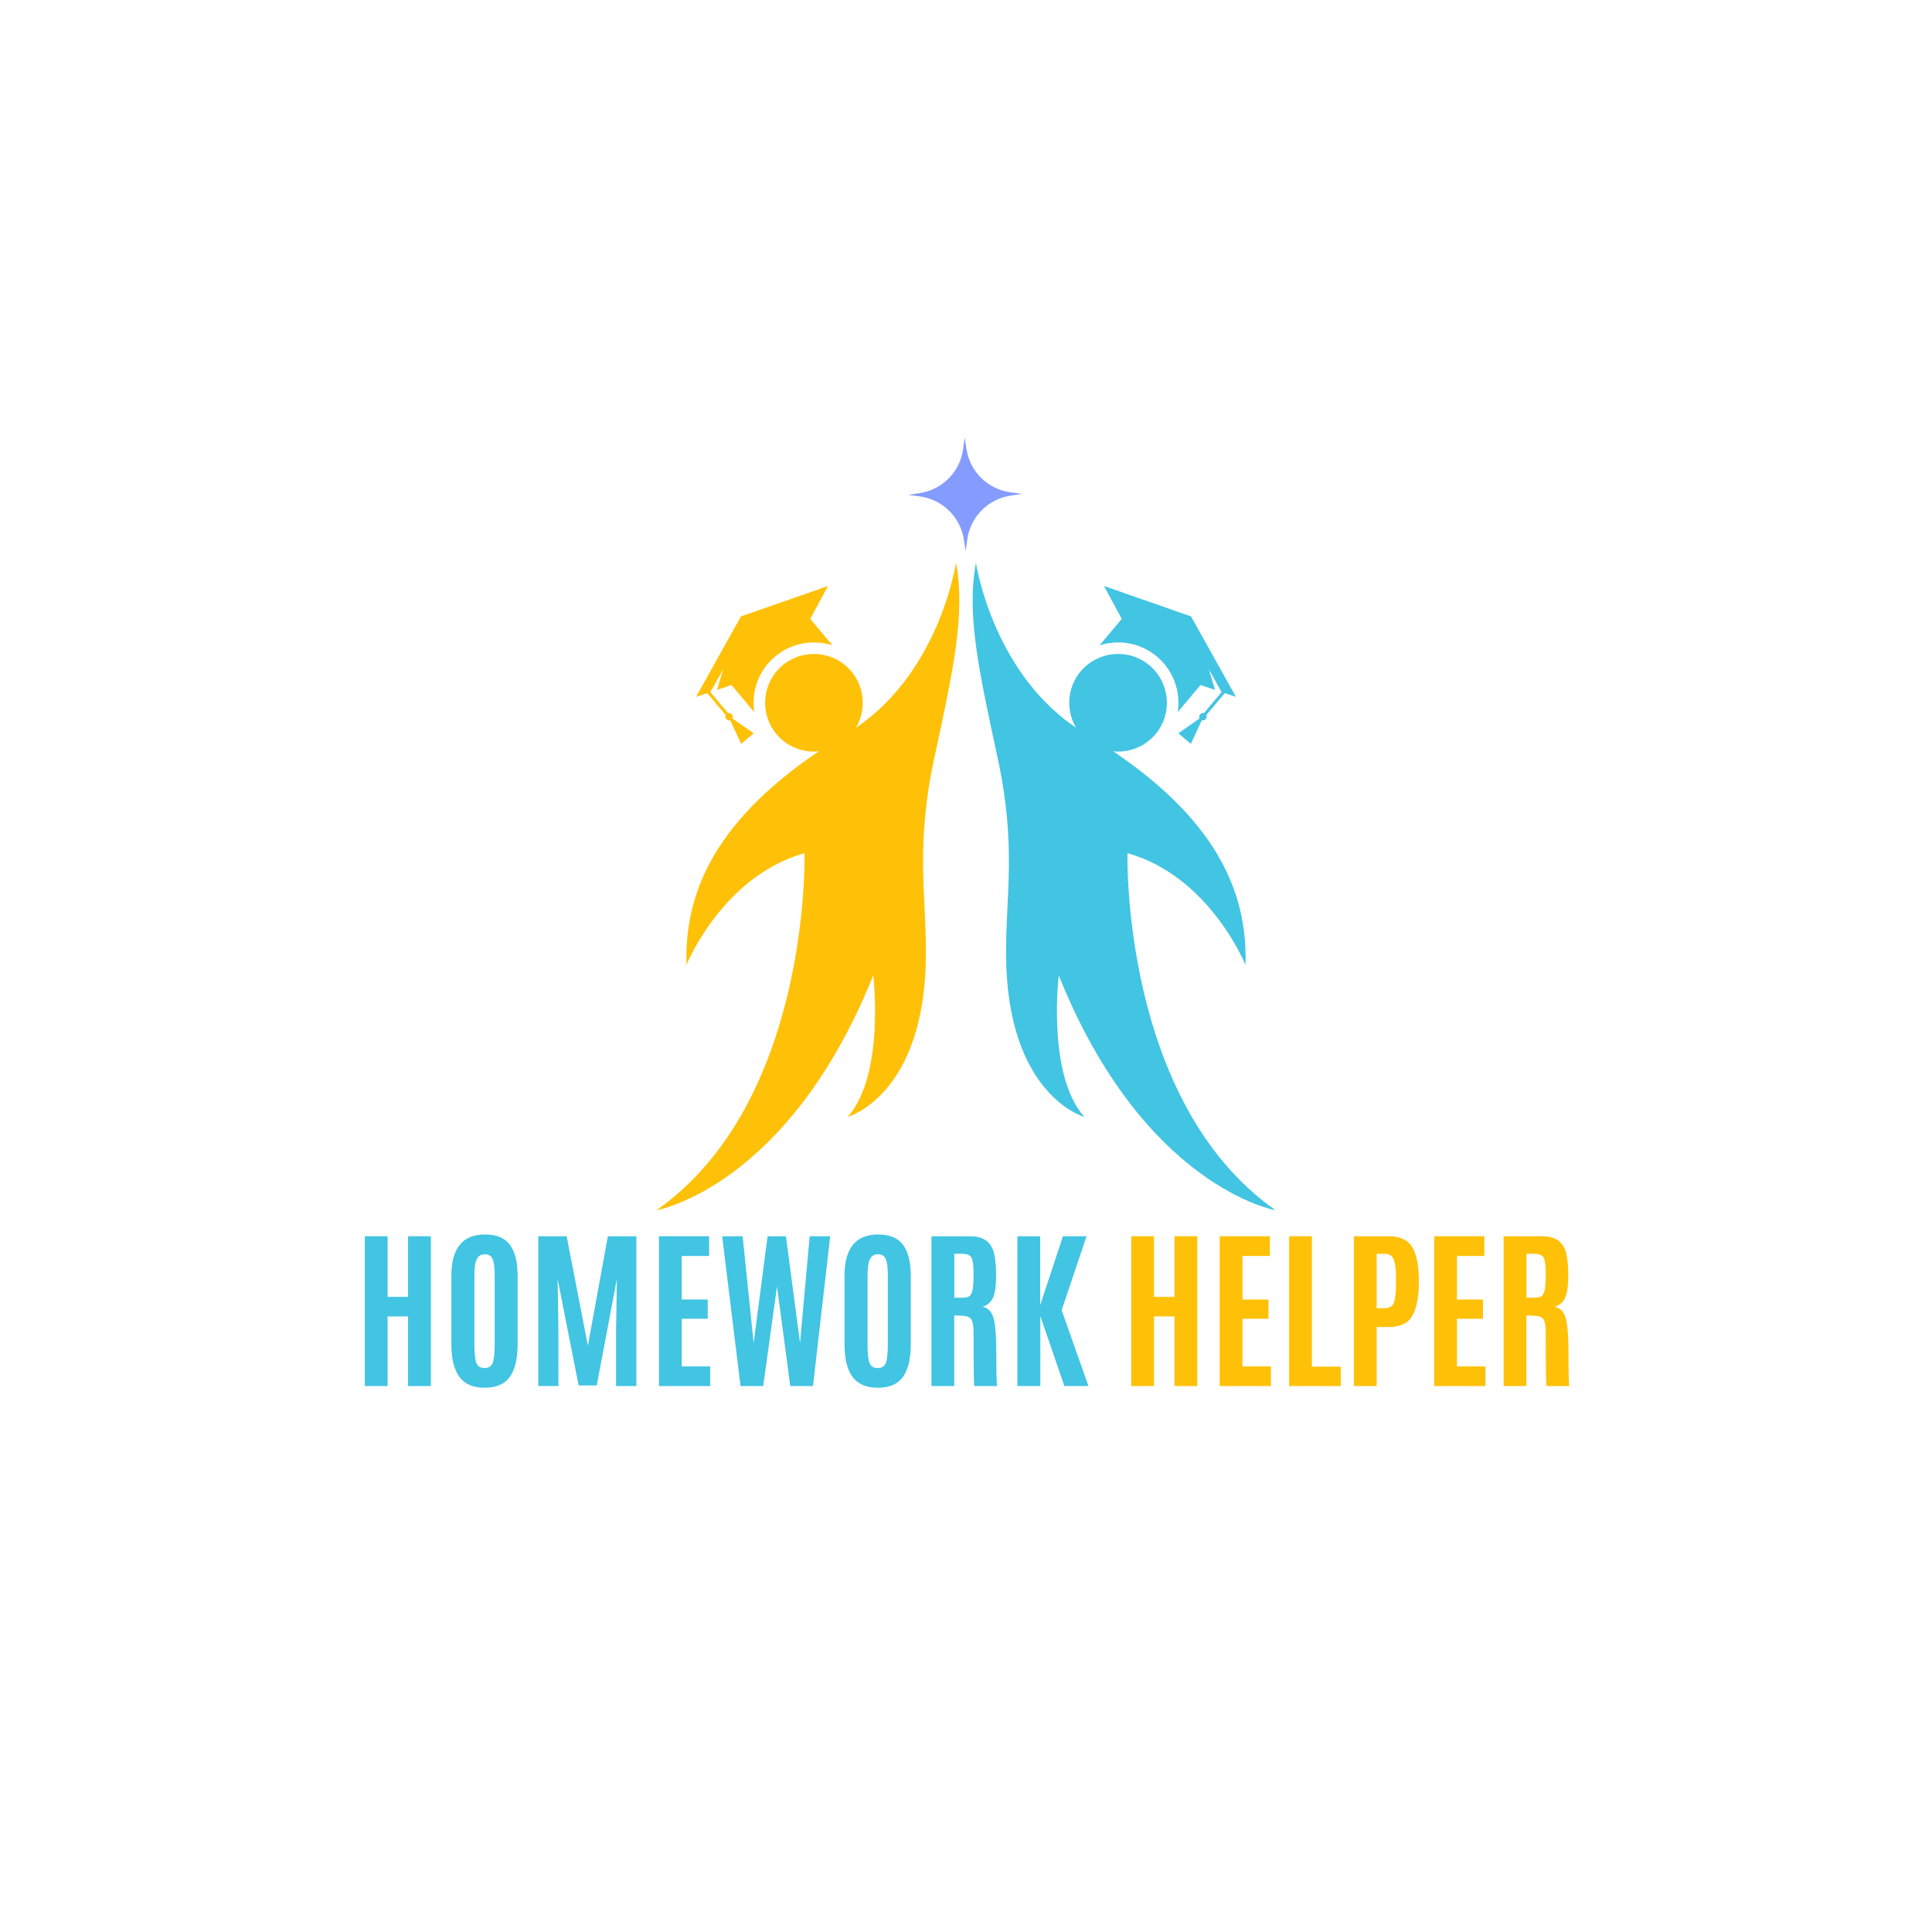 <svg xmlns="http://www.w3.org/2000/svg" xmlns:xlink="http://www.w3.org/1999/xlink" width="500" zoomAndPan="magnify" viewBox="0 0 375 375" height="500" preserveAspectRatio="xMidYMid meet" version="1.0"><defs><g/><clipPath id="ac00c0ff55"><path d="M 188.699 109.094 L 247.406 109.094 L 247.406 234.914 L 188.699 234.914 Z M 188.699 109.094 " clip-rule="nonzero"/></clipPath><clipPath id="cf4dfb243c"><path d="M 127.406 109 L 187 109 L 187 234.918 L 127.406 234.918 Z M 127.406 109 " clip-rule="nonzero"/></clipPath><clipPath id="e6eddc846a"><path d="M 176 84.918 L 199 84.918 L 199 107 L 176 107 Z M 176 84.918 " clip-rule="nonzero"/></clipPath></defs><path fill="#42c4e3" d="M 223.113 129.152 C 227.121 132.52 227.641 138.5 224.273 142.508 C 220.902 146.516 214.926 147.035 210.918 143.668 C 206.91 140.301 206.391 134.32 209.758 130.312 C 213.125 126.305 219.105 125.785 223.113 129.152 " fill-opacity="1" fill-rule="nonzero"/><path fill="#42c4e3" d="M 234.141 138.801 C 234.258 139.047 234.23 139.348 234.043 139.57 C 233.855 139.793 233.562 139.871 233.301 139.801 L 233.234 139.879 L 231.141 144.375 L 228.707 142.332 L 232.777 139.496 L 232.844 139.418 C 232.727 139.168 232.754 138.867 232.941 138.645 C 233.129 138.422 233.422 138.344 233.684 138.414 L 237.113 134.336 L 234.648 129.926 L 235.836 133.906 L 233.016 132.961 L 228.594 138.223 C 229.203 134.305 227.809 130.168 224.559 127.434 C 221.359 124.746 217.137 124.07 213.426 125.258 L 217.734 120.125 L 214.281 113.742 L 231.176 119.641 L 239.898 135.266 L 237.719 134.539 L 234.141 138.801 " fill-opacity="1" fill-rule="nonzero"/><g clip-path="url(#ac00c0ff55)"><path fill="#42c4e3" d="M 210.473 216.793 C 210.473 216.793 195.395 212.652 195.277 185.23 C 195.227 173.531 197.32 164.188 193.668 147.234 C 190.016 130.285 187.57 119.309 189.43 109.242 C 189.43 109.242 192.789 131.672 210.473 142.27 C 232.691 155.578 242.332 170.031 241.746 187.277 C 241.746 187.277 234.805 170.082 218.84 165.594 C 218.84 165.594 217.59 213.871 247.594 234.914 C 247.594 234.914 222 230.445 205.504 189.32 C 205.504 189.32 203.168 208.613 210.473 216.793 " fill-opacity="1" fill-rule="nonzero"/></g><path fill="#ffc107" d="M 151.887 129.152 C 147.879 132.52 147.359 138.5 150.727 142.508 C 154.094 146.516 160.07 147.035 164.078 143.668 C 168.086 140.301 168.605 134.32 165.238 130.312 C 161.871 126.305 155.895 125.785 151.887 129.152 " fill-opacity="1" fill-rule="nonzero"/><path fill="#ffc107" d="M 140.859 138.801 C 140.742 139.047 140.77 139.348 140.957 139.57 C 141.141 139.793 141.438 139.871 141.699 139.801 L 141.766 139.879 L 143.859 144.375 L 146.293 142.332 L 142.223 139.496 L 142.156 139.418 C 142.273 139.168 142.246 138.867 142.059 138.645 C 141.871 138.422 141.578 138.344 141.312 138.414 L 137.887 134.336 L 140.352 129.926 L 139.164 133.906 L 141.984 132.961 L 146.402 138.223 C 145.797 134.305 147.188 130.168 150.441 127.434 C 153.641 124.746 157.863 124.07 161.574 125.258 L 157.262 120.125 L 160.715 113.742 L 143.82 119.641 L 135.102 135.266 L 137.277 134.539 L 140.859 138.801 " fill-opacity="1" fill-rule="nonzero"/><g clip-path="url(#cf4dfb243c)"><path fill="#ffc107" d="M 164.523 216.793 C 164.523 216.793 179.605 212.652 179.723 185.23 C 179.77 173.531 177.68 164.188 181.328 147.234 C 184.98 130.285 187.43 119.309 185.566 109.242 C 185.566 109.242 182.211 131.672 164.523 142.27 C 142.305 155.578 132.668 170.031 133.25 187.277 C 133.25 187.277 140.195 170.082 156.16 165.594 C 156.16 165.594 157.41 213.871 127.406 234.914 C 127.406 234.914 153 230.445 169.492 189.32 C 169.492 189.32 171.832 208.613 164.523 216.793 " fill-opacity="1" fill-rule="nonzero"/></g><g clip-path="url(#e6eddc846a)"><path fill="#849bff" d="M 187.094 104.754 L 187.438 106.992 L 187.738 104.75 C 188.332 100.352 191.754 96.871 196.141 96.203 L 198.379 95.859 L 196.137 95.559 C 191.738 94.965 188.258 91.543 187.586 87.156 L 187.246 84.918 L 186.941 87.16 C 186.348 91.559 182.93 95.039 178.543 95.711 L 176.305 96.051 L 178.547 96.355 C 182.945 96.945 186.426 100.367 187.094 104.754 " fill-opacity="1" fill-rule="nonzero"/></g><g fill="#42c4e3" fill-opacity="1"><g transform="translate(68.625, 269.034)"><g><path d="M 2.188 0 L 2.188 -29.078 L 6.609 -29.078 L 6.609 -17.312 L 10.578 -17.312 L 10.578 -29.078 L 15 -29.078 L 15 0 L 10.578 0 L 10.578 -13.516 L 6.609 -13.516 L 6.609 0 Z M 2.188 0 "/></g></g></g><g fill="#42c4e3" fill-opacity="1"><g transform="translate(85.8, 269.034)"><g><path d="M 6.281 -8.078 C 6.281 -6.367 6.406 -5.176 6.656 -4.5 C 6.914 -3.832 7.445 -3.5 8.25 -3.5 C 9.062 -3.5 9.594 -3.844 9.844 -4.531 C 10.094 -5.219 10.219 -6.398 10.219 -8.078 L 10.219 -21.625 C 10.219 -23 10.086 -24 9.828 -24.625 C 9.578 -25.258 9.07 -25.578 8.312 -25.578 C 7.562 -25.578 7.035 -25.258 6.734 -24.625 C 6.43 -24 6.281 -23.004 6.281 -21.641 Z M 14.672 -8.125 C 14.672 -5.281 14.16 -3.16 13.141 -1.766 C 12.129 -0.367 10.508 0.328 8.281 0.328 C 6.051 0.328 4.414 -0.367 3.375 -1.766 C 2.332 -3.172 1.812 -5.289 1.812 -8.125 L 1.812 -21.422 C 1.812 -26.754 3.988 -29.422 8.344 -29.422 C 10.594 -29.422 12.207 -28.742 13.188 -27.391 C 14.176 -26.035 14.672 -24.047 14.672 -21.422 Z M 14.672 -8.125 "/></g></g></g><g fill="#42c4e3" fill-opacity="1"><g transform="translate(102.297, 269.034)"><g><path d="M 2.188 0 L 2.188 -29.078 L 7.688 -29.078 L 11.812 -7.828 L 15.688 -29.078 L 21.219 -29.078 L 21.219 0 L 17.281 0 L 17.281 -10.828 L 17.438 -20.781 L 13.531 -0.125 L 10.016 -0.125 L 5.938 -20.781 L 6.094 -10.828 L 6.094 0 Z M 2.188 0 "/></g></g></g><g fill="#42c4e3" fill-opacity="1"><g transform="translate(125.714, 269.034)"><g><path d="M 2.188 0 L 2.188 -29.078 L 11.922 -29.078 L 11.922 -25.25 L 6.609 -25.25 L 6.609 -16.797 L 11.656 -16.797 L 11.656 -13.062 L 6.609 -13.062 L 6.609 -3.812 L 12.125 -3.812 L 12.125 0 Z M 2.188 0 "/></g></g></g><g fill="#42c4e3" fill-opacity="1"><g transform="translate(139.189, 269.034)"><g><path d="M 4.547 0 L 0.984 -29.078 L 4.953 -29.078 L 7.094 -8.359 L 9.797 -29.078 L 13.359 -29.078 L 16.094 -8.359 L 17.969 -29.078 L 21.953 -29.078 L 18.609 0 L 14.203 0 L 11.625 -19.328 L 8.953 0 Z M 4.547 0 "/></g></g></g><g fill="#42c4e3" fill-opacity="1"><g transform="translate(162.11, 269.034)"><g><path d="M 6.281 -8.078 C 6.281 -6.367 6.406 -5.176 6.656 -4.5 C 6.914 -3.832 7.445 -3.5 8.25 -3.5 C 9.062 -3.5 9.594 -3.844 9.844 -4.531 C 10.094 -5.219 10.219 -6.398 10.219 -8.078 L 10.219 -21.625 C 10.219 -23 10.086 -24 9.828 -24.625 C 9.578 -25.258 9.07 -25.578 8.312 -25.578 C 7.562 -25.578 7.035 -25.258 6.734 -24.625 C 6.43 -24 6.281 -23.004 6.281 -21.641 Z M 14.672 -8.125 C 14.672 -5.281 14.16 -3.16 13.141 -1.766 C 12.129 -0.367 10.508 0.328 8.281 0.328 C 6.051 0.328 4.414 -0.367 3.375 -1.766 C 2.332 -3.172 1.812 -5.289 1.812 -8.125 L 1.812 -21.422 C 1.812 -26.754 3.988 -29.422 8.344 -29.422 C 10.594 -29.422 12.207 -28.742 13.188 -27.391 C 14.176 -26.035 14.672 -24.047 14.672 -21.422 Z M 14.672 -8.125 "/></g></g></g><g fill="#42c4e3" fill-opacity="1"><g transform="translate(178.607, 269.034)"><g><path d="M 8.031 -13.656 L 6.609 -13.719 L 6.609 0 L 2.188 0 L 2.188 -29.078 L 9.5 -29.078 C 11.02 -29.078 12.156 -28.77 12.906 -28.156 C 13.656 -27.539 14.145 -26.688 14.375 -25.594 C 14.613 -24.5 14.734 -23.066 14.734 -21.297 C 14.734 -19.523 14.547 -18.176 14.172 -17.25 C 13.797 -16.332 13.102 -15.711 12.094 -15.391 C 13.094 -15.211 13.789 -14.535 14.188 -13.359 C 14.582 -12.18 14.781 -9.727 14.781 -6 C 14.781 -2.27 14.836 -0.27 14.953 0 L 10.516 0 C 10.41 -0.219 10.359 -3.691 10.359 -10.422 C 10.359 -11.711 10.203 -12.566 9.891 -12.984 C 9.586 -13.41 8.969 -13.633 8.031 -13.656 Z M 6.625 -17.156 L 8.391 -17.156 C 8.953 -17.156 9.367 -17.281 9.641 -17.531 C 9.91 -17.789 10.098 -18.227 10.203 -18.844 C 10.305 -19.457 10.359 -20.398 10.359 -21.672 L 10.359 -21.859 C 10.359 -23.43 10.223 -24.457 9.953 -24.938 C 9.691 -25.426 9.082 -25.672 8.125 -25.672 L 6.625 -25.672 Z M 6.625 -17.156 "/></g></g></g><g fill="#42c4e3" fill-opacity="1"><g transform="translate(195.286, 269.034)"><g><path d="M 2.188 0 L 2.188 -29.078 L 6.609 -29.078 L 6.609 -15.688 L 11.031 -29.078 L 15.609 -29.078 L 10.781 -14.734 L 15.984 0 L 11.312 0 L 6.641 -13.578 L 6.641 0 Z M 2.188 0 "/></g></g></g><g fill="#2d2d2d" fill-opacity="1"><g transform="translate(211.313, 269.034)"><g/></g></g><g fill="#ffc107" fill-opacity="1"><g transform="translate(217.383, 269.034)"><g><path d="M 2.188 0 L 2.188 -29.078 L 6.609 -29.078 L 6.609 -17.312 L 10.578 -17.312 L 10.578 -29.078 L 15 -29.078 L 15 0 L 10.578 0 L 10.578 -13.516 L 6.609 -13.516 L 6.609 0 Z M 2.188 0 "/></g></g></g><g fill="#ffc107" fill-opacity="1"><g transform="translate(234.557, 269.034)"><g><path d="M 2.188 0 L 2.188 -29.078 L 11.922 -29.078 L 11.922 -25.25 L 6.609 -25.25 L 6.609 -16.797 L 11.656 -16.797 L 11.656 -13.062 L 6.609 -13.062 L 6.609 -3.812 L 12.125 -3.812 L 12.125 0 Z M 2.188 0 "/></g></g></g><g fill="#ffc107" fill-opacity="1"><g transform="translate(248.033, 269.034)"><g><path d="M 2.188 0 L 2.188 -29.078 L 6.609 -29.078 L 6.609 -3.766 L 12.203 -3.766 L 12.203 0 Z M 2.188 0 "/></g></g></g><g fill="#ffc107" fill-opacity="1"><g transform="translate(260.6, 269.034)"><g><path d="M 2.188 0 L 2.188 -29.078 L 8.859 -29.078 C 11.109 -29.078 12.648 -28.391 13.484 -27.016 C 14.316 -25.641 14.754 -23.594 14.797 -20.875 L 14.797 -20.266 C 14.797 -17.379 14.383 -15.191 13.562 -13.703 C 12.75 -12.211 11.227 -11.469 9 -11.469 L 6.609 -11.469 L 6.609 0 Z M 6.609 -15.109 L 8.125 -15.109 C 9.062 -15.109 9.672 -15.469 9.953 -16.188 C 10.234 -16.914 10.375 -18.289 10.375 -20.312 L 10.375 -20.875 C 10.363 -22.594 10.211 -23.82 9.922 -24.562 C 9.629 -25.301 9.039 -25.672 8.156 -25.672 L 6.609 -25.672 Z M 6.609 -15.109 "/></g></g></g><g fill="#ffc107" fill-opacity="1"><g transform="translate(276.189, 269.034)"><g><path d="M 2.188 0 L 2.188 -29.078 L 11.922 -29.078 L 11.922 -25.25 L 6.609 -25.25 L 6.609 -16.797 L 11.656 -16.797 L 11.656 -13.062 L 6.609 -13.062 L 6.609 -3.812 L 12.125 -3.812 L 12.125 0 Z M 2.188 0 "/></g></g></g><g fill="#ffc107" fill-opacity="1"><g transform="translate(289.664, 269.034)"><g><path d="M 8.031 -13.656 L 6.609 -13.719 L 6.609 0 L 2.188 0 L 2.188 -29.078 L 9.5 -29.078 C 11.02 -29.078 12.156 -28.77 12.906 -28.156 C 13.656 -27.539 14.145 -26.688 14.375 -25.594 C 14.613 -24.5 14.734 -23.066 14.734 -21.297 C 14.734 -19.523 14.547 -18.176 14.172 -17.25 C 13.797 -16.332 13.102 -15.711 12.094 -15.391 C 13.094 -15.211 13.789 -14.535 14.188 -13.359 C 14.582 -12.18 14.781 -9.727 14.781 -6 C 14.781 -2.27 14.836 -0.27 14.953 0 L 10.516 0 C 10.41 -0.219 10.359 -3.691 10.359 -10.422 C 10.359 -11.711 10.203 -12.566 9.891 -12.984 C 9.586 -13.41 8.969 -13.633 8.031 -13.656 Z M 6.625 -17.156 L 8.391 -17.156 C 8.953 -17.156 9.367 -17.281 9.641 -17.531 C 9.91 -17.789 10.098 -18.227 10.203 -18.844 C 10.305 -19.457 10.359 -20.398 10.359 -21.672 L 10.359 -21.859 C 10.359 -23.43 10.223 -24.457 9.953 -24.938 C 9.691 -25.426 9.082 -25.672 8.125 -25.672 L 6.625 -25.672 Z M 6.625 -17.156 "/></g></g></g></svg>